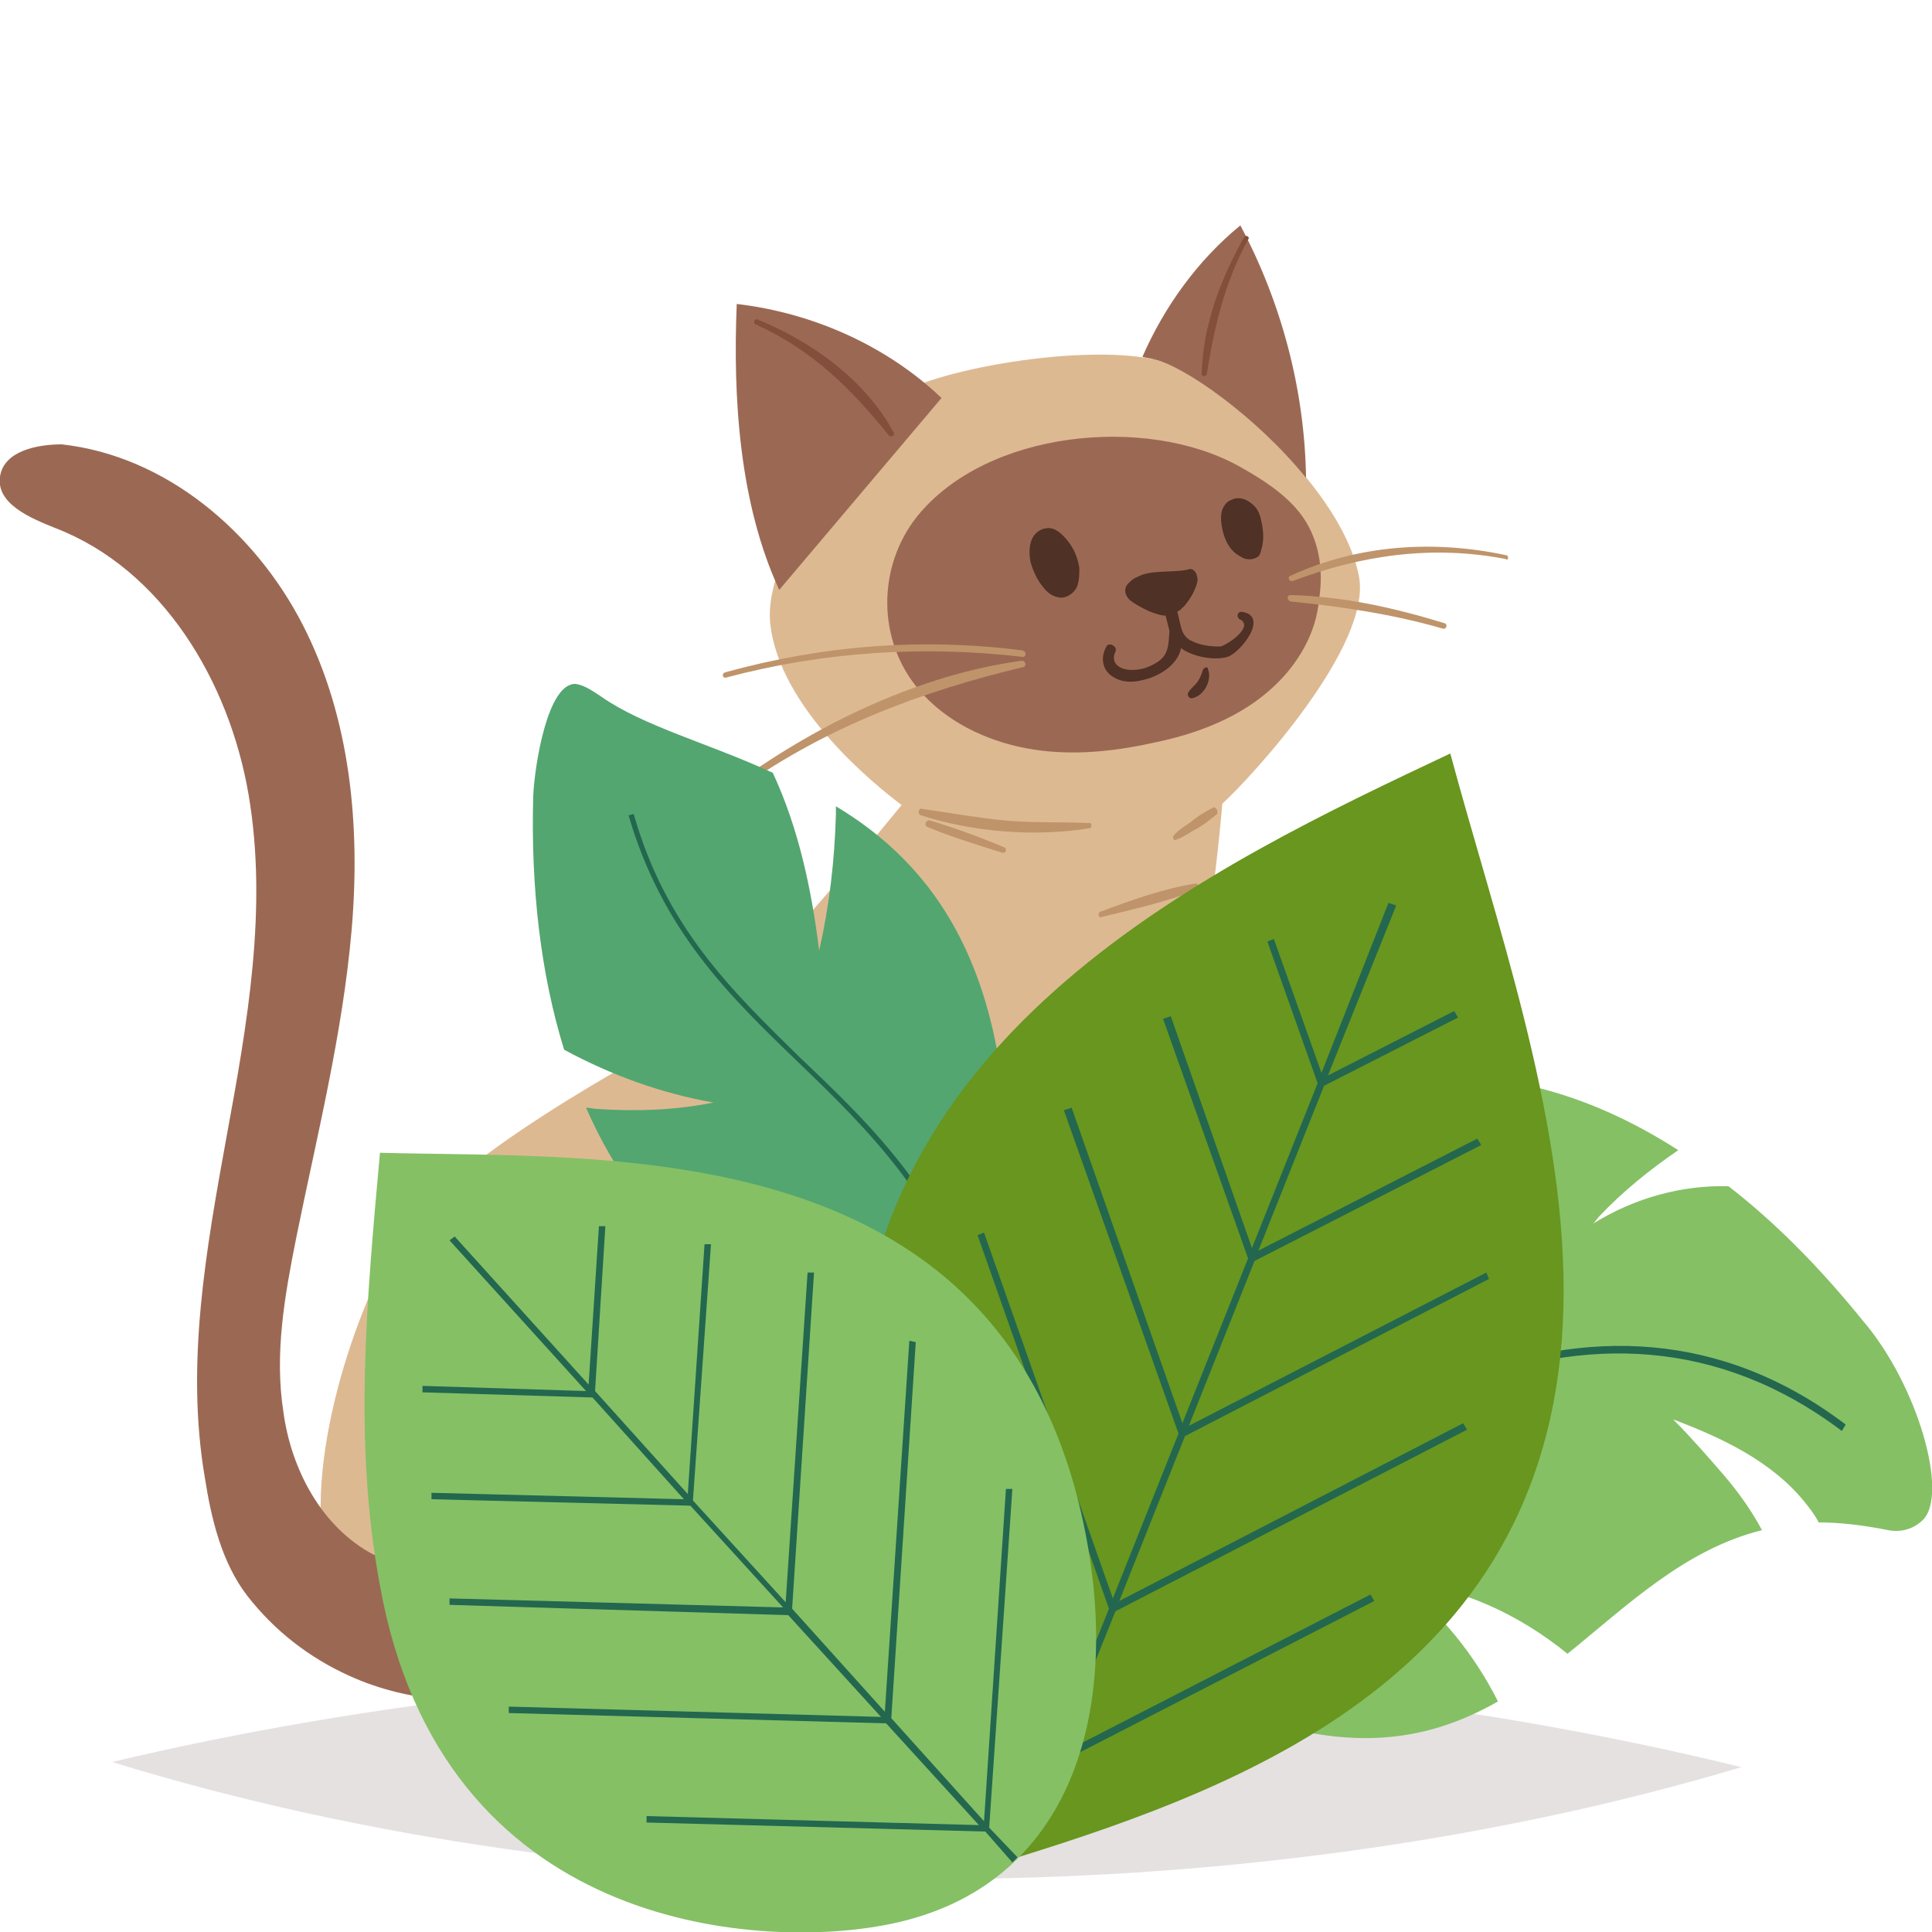 <?xml version="1.0" encoding="utf-8"?>
<!-- Generator: Adobe Illustrator 24.1.0, SVG Export Plug-In . SVG Version: 6.00 Build 0)  -->
<svg version="1.1" id="Calque_1" xmlns="http://www.w3.org/2000/svg" xmlns:xlink="http://www.w3.org/1999/xlink" x="0px" y="0px"
	 viewBox="0 0 150 150" style="enable-background:new 0 0 150 150;" xml:space="preserve">
<style type="text/css">
	.st0{fill:#E5E1E1;}
	.st1{fill:#DDB992;}
	.st2{fill:#9B6953;}
	.st3{fill:#4F3126;}
	.st4{fill:#BF946A;}
	.st5{fill:#844E3C;}
	.st6{fill:#85C065;}
	.st7{fill:#23674F;}
	.st8{fill:#53A670;}
	.st9{fill:#68961E;}
</style>
<path class="st0" d="M8.7,136.8c40.1-9.5,86.5-9.4,126.5,0.4C96.1,148.9,47.6,148.8,8.7,136.8z"/>
<path class="st1" d="M105.5,44.7c-1.5-7.5-12.4-16.1-15.9-16.8c-6.2-1.3-18.5,1.1-20.5,3.2c-2,2.1-9.9,11.5-9.3,17.3
	c0.7,6.6,8.2,12.6,10.2,14.1h0c0,0-12.4,15.3-16.1,17.3c-3.7,2-19.6,10.4-23.3,16.9c-3.7,6.5-7.6,19.2-4.7,26.5
	c3,7.3,17.5,14.5,17.5,14.5s-1.8,6.1-0.3,6.5s31.9,1.6,30.6-0.8c-0.2-0.4-0.7-0.8-1.3-1.3c4.7-0.2,11.2-0.7,11.5-1.8
	c0.5-1.7-7.7-3.6-7.5-3.9c0,0,10.8-16.4,10.5-21.8c-0.2-4-7-7-10.8-8.4c5-7.6,13.6-20.7,15.2-24.1c2.4-4.8,3.6-19.7,3.6-19.7h0
	C97.1,60.4,106.6,50.1,105.5,44.7z"/>
<path class="st2" d="M89.6,27.9c-0.3-0.1-0.6-0.1-0.9-0.2c1.7-3.9,4.3-7.5,7.6-10.2c3.2,6,5,12.8,5.1,19.6
	C97.5,32.3,91.9,28.4,89.6,27.9z M36.8,122.4l-7.8-1.7c-4-2.1-6.4-6.6-7-11.1c-0.7-4.5,0.1-9,1-13.5c1.6-7.9,3.6-15.8,4.3-23.9
	c0.7-8.1-0.1-16.5-3.8-23.7c-3.7-7.2-10.6-13.1-18.7-14C2.9,34.5,0.3,35,0,37c-0.3,2.1,2.3,3.2,4.3,4c8.3,3.2,13.5,11.9,15,20.7
	c1.5,8.8-0.1,17.8-1.7,26.5c-1.6,8.8-3.2,17.7-1.7,26.5c0.5,3.2,1.3,6.6,3.3,9.2c2.1,2.7,4.8,4.8,7.9,6.2c2.4,1.1,5,1.7,7.7,1.9
	c1.2,0.1,3.2,0.3,4.3-0.2c1.2-0.6,1.1-1.4,0.8-2.9C39.4,126.5,38.1,124.4,36.8,122.4z M57.2,23.6c-0.3,7.3,0.2,15.5,3.3,22.2
	l12.6-14.9C68.9,26.9,63.2,24.3,57.2,23.6z M100.9,39.8c-1.2-1.5-2.9-2.6-4.7-3.6c-7.2-4-19.6-2.8-25,3.9c-3.1,3.9-3.1,9.6,0.1,13.4
	c2.1,2.5,5.2,4,8.4,4.6c3.2,0.6,6.5,0.3,9.7-0.4c3.5-0.7,7-2,9.6-4.5c1.8-1.7,3.2-4.1,3.4-6.6C102.8,44.2,102.4,41.7,100.9,39.8z"/>
<path class="st3" d="M98,42.4c-0.1,0.3-0.1,0.6-0.3,0.8c-0.4,0.3-1,0.3-1.4,0c-1-0.5-1.4-1.7-1.5-2.8c0-0.4,0-0.8,0.3-1.2
	c0.2-0.3,0.5-0.4,0.8-0.5c0.6-0.1,1.1,0.2,1.5,0.6c0.4,0.4,0.5,1,0.6,1.5C98.1,41.4,98.1,41.9,98,42.4z M82.9,42
	c-0.4-0.5-0.9-1-1.5-1c-0.6,0-1.1,0.4-1.3,0.9c-0.2,0.5-0.2,1.1-0.1,1.7c0.2,0.7,0.5,1.4,1,2c0.3,0.4,0.8,0.8,1.4,0.8
	c0.5,0,1-0.4,1.2-0.8c0.2-0.5,0.2-1,0.2-1.5C83.7,43.4,83.4,42.6,82.9,42z M96.4,47.5C96,47.5,96,48,96.3,48.1
	c1.1,0.6-1.2,2.1-1.6,2.1c-0.7,0-1.5-0.1-2.1-0.4c-1-0.4-0.9-1.4-1.2-2.3c0.2-0.1,0.4-0.3,0.6-0.5c0.4-0.5,0.7-1,0.9-1.6
	c0.1-0.3,0.1-0.5,0-0.8c-0.1-0.3-0.4-0.5-0.6-0.4c-1.1,0.3-3,0-4,0.6c-0.3,0.1-0.5,0.3-0.7,0.5c-0.2,0.2-0.3,0.5-0.2,0.8
	c0.1,0.3,0.3,0.5,0.6,0.7c0.5,0.3,1,0.6,1.6,0.8c0.3,0.1,0.6,0.2,0.9,0.2c0.1,0.4,0.2,0.8,0.3,1.2c-0.1,1,0,1.9-1.1,2.5
	c-0.5,0.3-1.1,0.5-1.6,0.5c-0.8,0.1-2-0.3-1.5-1.4c0.2-0.4-0.5-0.8-0.7-0.4c-0.4,0.7-0.4,1.6,0.3,2.2c0.9,0.7,1.9,0.6,2.9,0.3
	c1.3-0.4,2.4-1.3,2.6-2.4c0,0,0.1,0.1,0.1,0.1c0.9,0.6,2.5,0.9,3.5,0.6C96.3,50.7,98.6,47.8,96.4,47.5z M93.4,52
	c-0.1,0.3-0.2,0.6-0.4,0.9c-0.2,0.3-0.5,0.5-0.7,0.8c-0.2,0.2,0,0.6,0.3,0.5c0.9-0.2,1.5-1.4,1.2-2.2C93.8,51.7,93.5,51.8,93.4,52z"
	/>
<path class="st4" d="M84.6,64.3c-4.2,0.7-9.1,0.3-13.1-1c-0.3-0.1-0.2-0.6,0.1-0.5c2.1,0.3,4.3,0.7,6.4,0.9c2.2,0.2,4.3,0.1,6.5,0.2
	C84.8,63.8,84.8,64.3,84.6,64.3z M72.2,63.7c-0.3-0.1-0.5,0.4-0.2,0.5c1.9,0.8,3.9,1.4,5.8,2c0.3,0.1,0.4-0.3,0.2-0.4
	C76.1,65,74.2,64.3,72.2,63.7z M92.8,68.6c-2.5,0.4-5,1.3-7.4,2.2c-0.2,0.1-0.1,0.5,0.1,0.4c2.5-0.6,5.1-1.2,7.4-2.1
	C93.2,69,93.1,68.6,92.8,68.6z M94.2,62.7c-0.6,0.3-1.1,0.6-1.6,1c-0.5,0.4-1.1,0.7-1.5,1.2c-0.1,0.2,0.1,0.4,0.2,0.3
	c0.6-0.2,1.1-0.6,1.7-0.9c0.5-0.3,1-0.7,1.5-1.1C94.6,63,94.4,62.6,94.2,62.7z M79.3,51.3c-7.9,1.1-15.6,4.8-22,9.4
	c-0.2,0.2,0,0.5,0.3,0.4c6.7-4.7,13.9-7.4,21.8-9.3C79.7,51.8,79.7,51.3,79.3,51.3z M79.4,51c0.3,0,0.3-0.4,0-0.5
	c-7.8-1-15.5-0.4-23.1,1.7c-0.3,0.1-0.2,0.5,0.1,0.4C63.9,50.6,71.7,50.1,79.4,51z M116.9,43.1c-5.6-1.2-11.5-0.8-16.7,1.6
	c-0.3,0.1-0.1,0.5,0.2,0.4c5.3-2,10.8-2.8,16.5-1.7C117.1,43.6,117.2,43.1,116.9,43.1z M100.2,46.2c-0.3,0-0.3,0.4,0,0.5
	c4,0.4,8,1,11.8,2.1c0.3,0.1,0.4-0.3,0.2-0.4C108.3,47.2,104.3,46.3,100.2,46.2z"/>
<path class="st5" d="M96.6,18.4c0.1-0.2,0.5,0,0.3,0.2c-1.8,3.3-2.6,6.7-3.2,10.4c0,0.3-0.5,0.2-0.4,0
	C93.4,25.2,94.8,21.6,96.6,18.4z M58.7,25.2c4.4,2,7.4,5,10.3,8.6c0.2,0.2,0.5,0,0.4-0.2c-2.2-4.1-6.4-7.1-10.6-8.8
	C58.6,24.7,58.4,25.1,58.7,25.2z"/>
<path class="st6" d="M149.3,118c-0.7,0.7-1.7,1-2.7,0.8c-2-0.4-3.8-0.6-5.4-0.6c-0.3-0.6-0.7-1.1-1.1-1.6c-2.6-3.2-6.5-5-10.2-6.4
	c1.4,1.4,2.7,2.9,4,4.4c1.1,1.3,2.1,2.7,2.9,4.2c-6,1.5-10.4,5.8-15.1,9.6c-3.8-3.1-8.4-5.2-13.1-5.6c1.6,1.2,3.1,2.6,4.4,4.2
	c1.3,1.6,2.4,3.3,3.3,5.1c-5.6,3.2-12.5,4.5-23.1-0.4c-2.2-1-4.6-1.9-6.8-3c-0.1,0-0.2-0.1-0.2-0.1c0-0.1-0.1-0.2-0.1-0.3
	c-1.7-8.1-0.6-16.6,1.9-23.8c0.9,2.2,2.1,4.3,3.3,6.3c-0.4-4.9-0.2-9.9,0.7-14.7c1.2-2,2.6-3.8,3.9-5.3c7.4-7.9,20.4-10.5,34.4-1.5
	c-2.2,1.5-4.3,3.2-6.1,5.1c-0.2,0.2-0.3,0.4-0.5,0.6c3.2-2,6.9-3,10.5-2.9c3.5,2.7,7,6.2,10.4,10.4C148.9,107.5,151.3,116,149.3,118
	z"/>
<path class="st7" d="M86.4,128.7c14.8-18.1,37.4-32.1,56.6-17.6l0.3-0.5c-19.4-14.7-42.3-0.5-57.2,17.7c0,0.1,0,0.2,0.1,0.3
	C86.2,128.6,86.4,128.7,86.4,128.7z"/>
<path class="st8" d="M78.2,93.1c-0.1,3.6-0.5,7.1-1.3,10.6c0,0.1-0.1,0.3-0.1,0.4l-0.2,0c-1.8,0.2-3.6,0.2-5.5,0.1
	c-12.7-1-21.1-7.9-25.6-18.2c0.3,0,0.6,0.1,0.9,0.1c3,0.2,6,0.1,9-0.5c-4-0.7-7.9-2.1-11.6-4.1c-1.8-5.8-2.6-12.5-2.4-19.7
	c0.1-2.3,1.1-8.8,3.3-8.7c0.7,0.1,1.4,0.6,2,1C50,56.4,55,57.7,60,60c2,4.3,3,9,3.6,13.8c0.8-3.5,1.2-7,1.3-10.6c0-0.2,0-0.4,0-0.6
	C72.4,67.1,78.7,75.2,78.2,93.1z"/>
<path class="st7" d="M76.9,103.7c0,0.1-0.1,0.3-0.1,0.4l-0.2,0c-3.3-10.7-9.1-16.3-14.7-21.7c-5.4-5.2-10.5-10.2-13.1-19.1l0.4-0.1
	c2.5,8.8,7.6,13.7,12.9,18.9C67.8,87.5,73.6,93.1,76.9,103.7z"/>
<path class="st9" d="M112.6,58.5c-18.2,8.6-46.1,21.6-46.1,50.8c0,12.2,5.1,24.4,12.2,35c19.1-5.9,42.7-15.1,42.7-44.1
	C121.4,86.3,116.1,71.5,112.6,58.5z"/>
<polygon class="st7" points="72,110.5 72.5,110.3 81.6,136.1 86.1,124.9 75.9,95.9 76.4,95.7 86.4,124.1 91.5,111.3 82.6,86.2 
	83.2,86 91.8,110.5 96.9,97.7 90.3,79.1 90.9,78.9 97.2,96.9 102.3,84.1 98.4,73.1 98.9,72.9 102.6,83.3 107.8,70.1 108.4,70.3 
	103.1,83.5 112.9,78.5 113.2,79 102.8,84.3 97.7,97.1 114.7,88.4 115,88.9 97.4,97.9 92.3,110.7 115.4,98.8 115.6,99.3 92,111.5 
	86.9,124.3 113.6,110.5 113.9,111 86.6,125.1 82.1,136.3 106.4,123.8 106.7,124.3 81.8,137.1 78.9,144.4 78.4,144.2 81.3,136.9 "/>
<path class="st6" d="M29.5,89.5c17.9,0.5,49.1-1.8,54.9,30.2c2.5,13.7-1.4,27.2-15.9,29.8c-9.8,1.8-34.2,0.4-39-26.4
	C27.4,111.9,28.5,100.7,29.5,89.5z"/>
<polygon class="st7" points="39.5,133 39.5,132.5 68.4,133.3 61.2,125.4 34.9,124.6 34.9,124.1 60.8,124.8 53.6,116.9 33.5,116.4 
	33.5,115.9 53.1,116.4 46,108.5 32.8,108.1 32.8,107.6 45.5,108 34.9,96.3 35.3,96 45.7,107.5 46.5,95.2 47,95.2 46.2,108 53.4,116 
	54.7,96.6 55.2,96.6 53.8,116.5 61,124.4 62.7,98.8 63.2,98.8 61.5,124.9 68.7,132.9 70.6,104.1 71.1,104.2 69.2,133.4 76.4,141.4 
	78.1,115.6 78.6,115.6 76.8,141.9 79,144.2 78.6,144.6 76.5,142.2 50.2,141.5 50.2,141 76,141.7 68.8,133.8 "/>
</svg>
